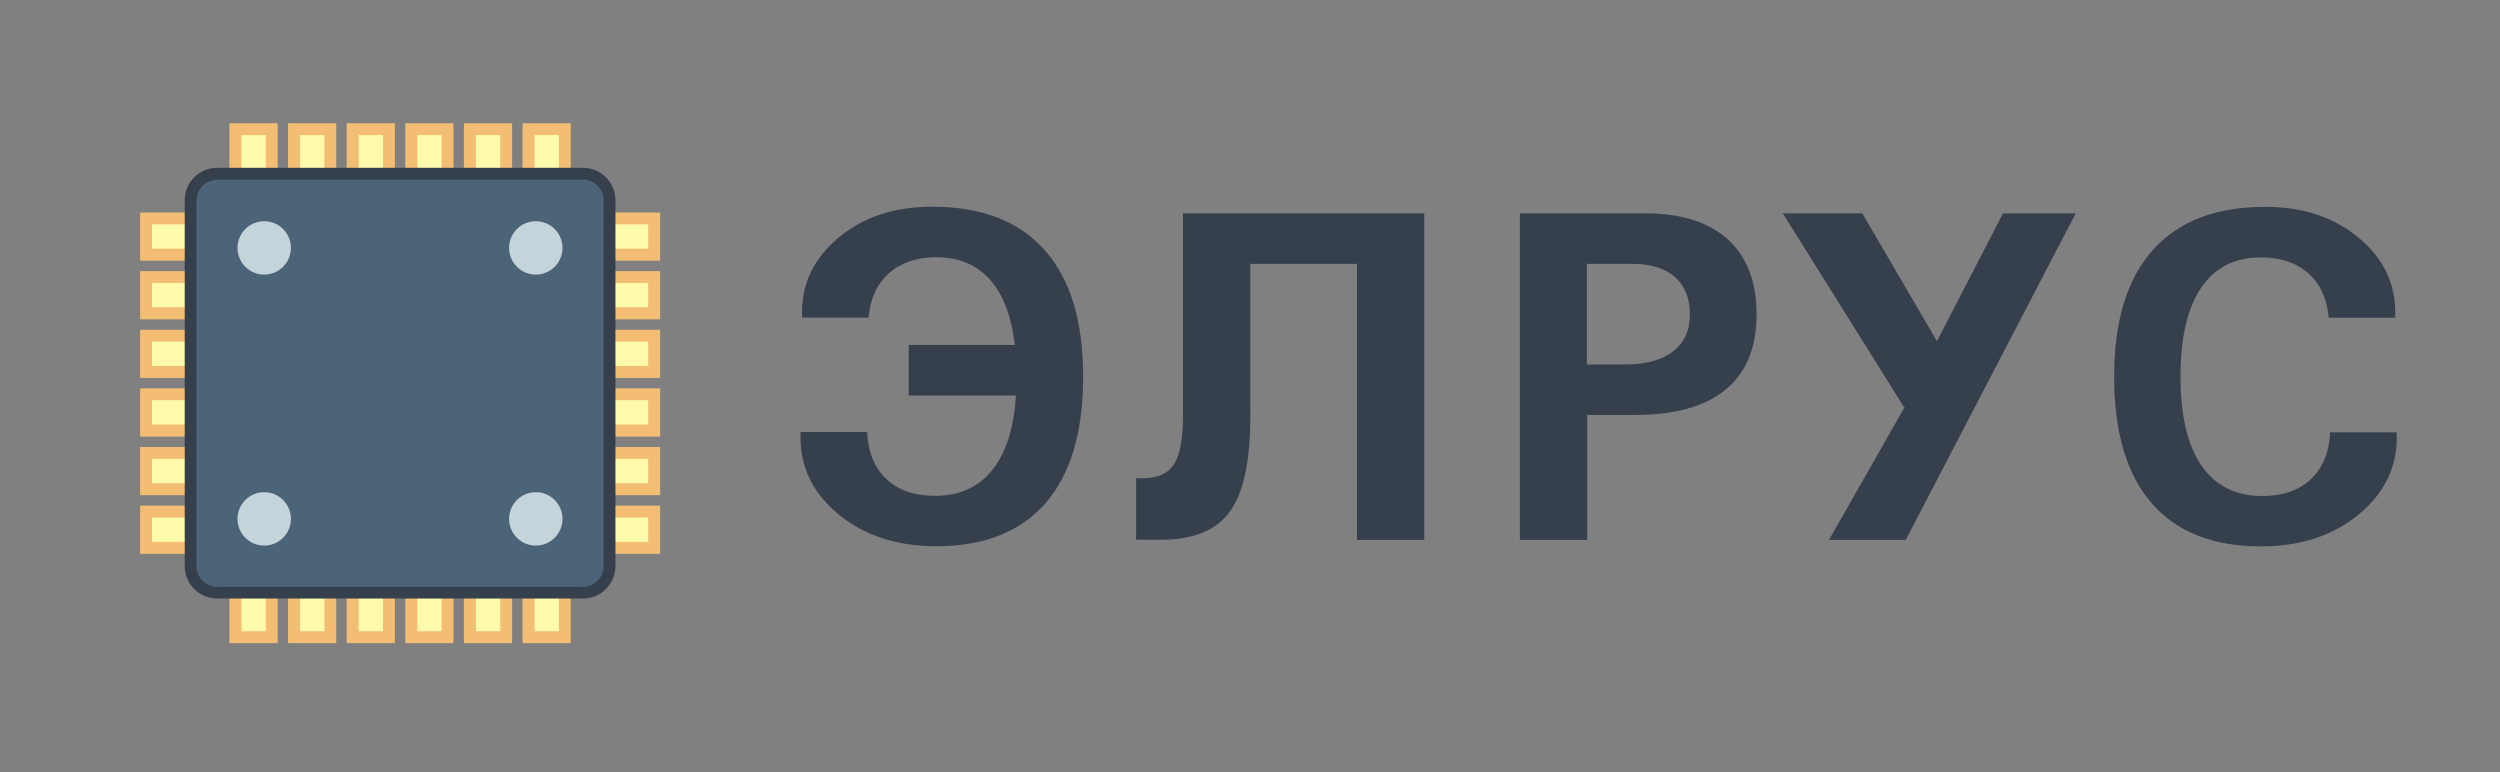 <?xml version="1.0" encoding="utf-8"?>
<!-- Generator: Adobe Illustrator 26.0.0, SVG Export Plug-In . SVG Version: 6.00 Build 0)  -->
<svg version="1.1" id="Слой_1" xmlns="http://www.w3.org/2000/svg" xmlns:xlink="http://www.w3.org/1999/xlink" x="0px" y="0px"
	 viewBox="0 0 1582.2 488.8" style="enable-background:new 0 0 1582.2 488.8;" xml:space="preserve">
<rect x="0" y="0" width="1582.2" height="488.8" fill="#808080" stroke="none"/>
<style type="text/css">
	.st0{fill:#FDFBAB;}
	.st1{fill:#F3BE73;}
	.st2{fill:#4B6477;}
	.st3{fill:#36404D;}
	.st4{fill:#C5D4DB;}
</style>
<g>
	<g>
		<g>
			<g>
				<rect x="367.5" y="138.3" class="st0" width="46.5" height="22.9"/>
				<path class="st1" d="M417.8,165h-54v-30.5h54V165z M371.3,157.4h38.9V142h-38.9V157.4z"/>
			</g>
			<g>
				<rect x="367.5" y="175.4" class="st0" width="46.5" height="22.9"/>
				<path class="st1" d="M417.8,202.1h-54v-30.5h54V202.1z M371.3,194.5h38.9v-15.4h-38.9V194.5z"/>
			</g>
			<g>
				<rect x="367.5" y="212.5" class="st0" width="46.5" height="22.9"/>
				<path class="st1" d="M417.8,239.2h-54v-30.5h54V239.2z M371.3,231.6h38.9v-15.4h-38.9V231.6z"/>
			</g>
			<g>
				<rect x="367.5" y="249.6" class="st0" width="46.5" height="22.9"/>
				<path class="st1" d="M417.8,276.3h-54v-30.5h54V276.3z M371.3,268.7h38.9v-15.4h-38.9V268.7z"/>
			</g>
			<g>
				<rect x="367.5" y="286.7" class="st0" width="46.5" height="22.9"/>
				<path class="st1" d="M417.8,313.4h-54v-30.5h54V313.4z M371.3,305.8h38.9v-15.4h-38.9V305.8z"/>
			</g>
			<g>
				<rect x="367.5" y="323.8" class="st0" width="46.5" height="22.9"/>
				<path class="st1" d="M417.8,350.5h-54V320h54V350.5z M371.3,342.9h38.9v-15.4h-38.9V342.9z"/>
			</g>
		</g>
		<g>
			<g>
				<rect x="92.4" y="138.3" class="st0" width="46.5" height="22.9"/>
				<path class="st1" d="M142.7,165h-54v-30.5h54V165z M96.2,157.4h38.9V142H96.2V157.4z"/>
			</g>
			<g>
				<rect x="92.4" y="175.4" class="st0" width="46.5" height="22.9"/>
				<path class="st1" d="M142.7,202.1h-54v-30.5h54V202.1z M96.2,194.5h38.9v-15.4H96.2V194.5z"/>
			</g>
			<g>
				<rect x="92.4" y="212.5" class="st0" width="46.5" height="22.9"/>
				<path class="st1" d="M142.7,239.2h-54v-30.5h54V239.2z M96.2,231.6h38.9v-15.4H96.2V231.6z"/>
			</g>
			<g>
				<rect x="92.4" y="249.6" class="st0" width="46.5" height="22.9"/>
				<path class="st1" d="M142.7,276.3h-54v-30.5h54V276.3z M96.2,268.7h38.9v-15.4H96.2V268.7z"/>
			</g>
			<g>
				<rect x="92.4" y="286.7" class="st0" width="46.5" height="22.9"/>
				<path class="st1" d="M142.7,313.4h-54v-30.5h54V313.4z M96.2,305.8h38.9v-15.4H96.2V305.8z"/>
			</g>
			<g>
				<rect x="92.4" y="323.8" class="st0" width="46.5" height="22.9"/>
				<path class="st1" d="M142.7,350.5h-54V320h54V350.5z M96.2,342.9h38.9v-15.4H96.2V342.9z"/>
			</g>
		</g>
		<g>
			<g>
				
					<rect x="137.2" y="93.5" transform="matrix(6.123234e-17 -1 1 6.123234e-17 55.52 265.415)" class="st0" width="46.5" height="22.9"/>
				<path class="st1" d="M175.7,132h-30.5v-54h30.5V132z M152.8,124.4h15.4V85.5h-15.4V124.4z"/>
			</g>
			<g>
				
					<rect x="174.3" y="93.5" transform="matrix(6.123234e-17 -1 1 6.123234e-17 92.622 302.517)" class="st0" width="46.5" height="22.9"/>
				<path class="st1" d="M212.8,132h-30.5v-54h30.5V132z M189.9,124.4h15.4V85.5h-15.4V124.4z"/>
			</g>
			<g>
				
					<rect x="211.4" y="93.5" transform="matrix(6.123234e-17 -1 1 6.123234e-17 129.724 339.619)" class="st0" width="46.5" height="22.9"/>
				<path class="st1" d="M249.9,132h-30.5v-54h30.5V132z M227,124.4h15.4V85.5H227V124.4z"/>
			</g>
			<g>
				
					<rect x="248.5" y="93.5" transform="matrix(6.123234e-17 -1 1 6.123234e-17 166.826 376.721)" class="st0" width="46.5" height="22.9"/>
				<path class="st1" d="M287,132h-30.5v-54H287V132z M264.1,124.4h15.4V85.5h-15.4V124.4z"/>
			</g>
			<g>
				
					<rect x="285.6" y="93.5" transform="matrix(6.123234e-17 -1 1 6.123234e-17 203.928 413.822)" class="st0" width="46.5" height="22.9"/>
				<path class="st1" d="M324.1,132h-30.5v-54h30.5V132z M301.2,124.4h15.4V85.5h-15.4V124.4z"/>
			</g>
			<g>
				
					<rect x="322.7" y="93.5" transform="matrix(6.123234e-17 -1 1 6.123234e-17 241.03 450.924)" class="st0" width="46.5" height="22.9"/>
				<path class="st1" d="M361.2,132h-30.5v-54h30.5V132z M338.3,124.4h15.4V85.5h-15.4V124.4z"/>
			</g>
		</g>
		<g>
			<g>
				
					<rect x="137.2" y="368.6" transform="matrix(6.123234e-17 -1 1 6.123234e-17 -219.564 540.499)" class="st0" width="46.5" height="22.9"/>
				<path class="st1" d="M175.7,407h-30.5v-54h30.5V407z M152.8,399.5h15.4v-38.9h-15.4V399.5z"/>
			</g>
			<g>
				
					<rect x="174.3" y="368.6" transform="matrix(6.123234e-17 -1 1 6.123234e-17 -182.462 577.601)" class="st0" width="46.5" height="22.9"/>
				<path class="st1" d="M212.8,407h-30.5v-54h30.5V407z M189.9,399.5h15.4v-38.9h-15.4V399.5z"/>
			</g>
			<g>
				
					<rect x="211.4" y="368.6" transform="matrix(6.123234e-17 -1 1 6.123234e-17 -145.36 614.703)" class="st0" width="46.5" height="22.9"/>
				<path class="st1" d="M249.9,407h-30.5v-54h30.5V407z M227,399.5h15.4v-38.9H227V399.5z"/>
			</g>
			<g>
				
					<rect x="248.5" y="368.6" transform="matrix(6.123234e-17 -1 1 6.123234e-17 -108.258 651.805)" class="st0" width="46.5" height="22.9"/>
				<path class="st1" d="M287,407h-30.5v-54H287V407z M264.1,399.5h15.4v-38.9h-15.4V399.5z"/>
			</g>
			<g>
				
					<rect x="285.6" y="368.6" transform="matrix(6.123234e-17 -1 1 6.123234e-17 -71.157 688.907)" class="st0" width="46.5" height="22.9"/>
				<path class="st1" d="M324.1,407h-30.5v-54h30.5V407z M301.2,399.5h15.4v-38.9h-15.4V399.5z"/>
			</g>
			<g>
				
					<rect x="322.7" y="368.6" transform="matrix(6.123234e-17 -1 1 6.123234e-17 -34.055 726.009)" class="st0" width="46.5" height="22.9"/>
				<path class="st1" d="M361.2,407h-30.5v-54h30.5V407z M338.3,399.5h15.4v-38.9h-15.4V399.5z"/>
			</g>
		</g>
		<g>
			<path class="st2" d="M368,375H138.5c-9.8,0-17.7-7.9-17.7-17.7V127.7c0-9.8,7.9-17.7,17.7-17.7H368c9.8,0,17.7,7.9,17.7,17.7
				v229.5C385.7,367,377.8,375,368,375z"/>
			<path class="st3" d="M369,378.8H137.4c-11.3,0-20.5-9.2-20.5-20.5V126.7c0-11.3,9.2-20.5,20.5-20.5H369
				c11.3,0,20.5,9.2,20.5,20.5v231.6C389.5,369.6,380.3,378.8,369,378.8z M137.4,113.8c-7.1,0-13,5.8-13,13v231.6
				c0,7.1,5.8,13,13,13H369c7.1,0,13-5.8,13-13V126.7c0-7.1-5.8-13-13-13H137.4z"/>
		</g>
		<circle class="st4" cx="167.2" cy="156.9" r="16.9"/>
		<circle class="st4" cx="339.1" cy="156.9" r="16.9"/>
		<circle class="st4" cx="339.1" cy="328.4" r="16.9"/>
		<circle class="st4" cx="167.2" cy="328.4" r="16.9"/>
	</g>
	<g>
		<path class="st3" d="M548.8,273.5c0.6,12.7,4.6,22.6,12.2,29.7c7.5,7.1,17.8,10.6,30.7,10.6c16.8,0,29.6-6.4,38.4-19.2
			c7.4-10.7,11.7-25.4,12.9-44.3h-67.9v-32h67.2c-1.8-15.1-5.7-27.1-11.7-36.1c-8.7-12.9-21.3-19.4-37.9-19.4
			c-12.4,0-22.4,3.4-30,10c-7.6,6.7-11.9,16.1-13,28.2h-42.1v-3.1c-0.1-18.5,7.4-34.1,22.4-46.9c15.7-13.5,35.7-20.2,59.9-20.2
			c31.2,0,54.9,9.1,71.2,27.4c16.3,18.3,24.4,45,24.4,80.1c0,35.1-7.9,61.8-23.7,80c-15.8,18.2-38.9,27.4-69.2,27.4
			c-25.2,0-46.1-6.9-62.6-20.8c-16.5-13.9-24.3-31-23.3-51.5H548.8z"/>
		<path class="st3" d="M858.9,167h-67.6v95.6c0.1,28.7-4.2,49-12.8,61c-8.6,12-23.2,18-43.7,18h-15.8v-38.9h3.8
			c9.7,0,16.4-3,20.2-8.9c3.8-5.9,5.7-16.4,5.7-31.3V135h152.7v206.7h-21.3h-21.3V167z"/>
		<path class="st3" d="M961.9,135h21.3h57.9c22.8,0,40.2,5.5,52.4,16.5c12.1,11,18.2,26.8,18.2,47.5c0,20.9-6.5,36.8-19.5,47.5
			c-13,10.8-32.2,16.1-57.5,16.1h-30.2v79.1h-21.3h-21.3V135z M1004.4,230.7h23.3c13.5,0,23.8-2.7,31-8.2
			c7.2-5.5,10.8-13.3,10.8-23.5c0-10.3-3.2-18.2-9.5-23.7c-6.3-5.5-15.3-8.3-27.1-8.3h-28.6V230.7z"/>
		<path class="st3" d="M1206.1,341.7h-24.3h-24.3l48-84.2l-0.6,0L1128.3,135h25.1h25.2l47.2,80.8h0.1l41.8-80.8h22.9h23.1
			L1206.1,341.7z"/>
		<path class="st3" d="M1516.8,273.5c1,20.4-6.8,37.6-23.3,51.5c-16.5,13.9-37.4,20.8-62.6,20.8c-30.3,0-53.4-9.1-69.2-27.4
			c-15.8-18.2-23.7-44.9-23.7-80c0-35.1,8.1-61.8,24.4-80.1c16.3-18.3,40-27.4,71.2-27.4c24.2,0,44.1,6.7,59.9,20.2
			c15.1,12.8,22.5,28.5,22.4,46.9v3.1h-42.1c-1.1-12.1-5.4-21.5-13-28.2c-7.6-6.7-17.6-10-30-10c-16.5,0-29.1,6.4-37.8,19.3
			c-8.7,12.9-13,31.6-13,56.3c0,24.6,4.4,43.4,13.3,56.2c8.8,12.8,21.7,19.2,38.5,19.2c12.9,0,23.1-3.5,30.7-10.6
			c7.5-7.1,11.6-17,12.2-29.7H1516.8z"/>
	</g>
</g>
</svg>
